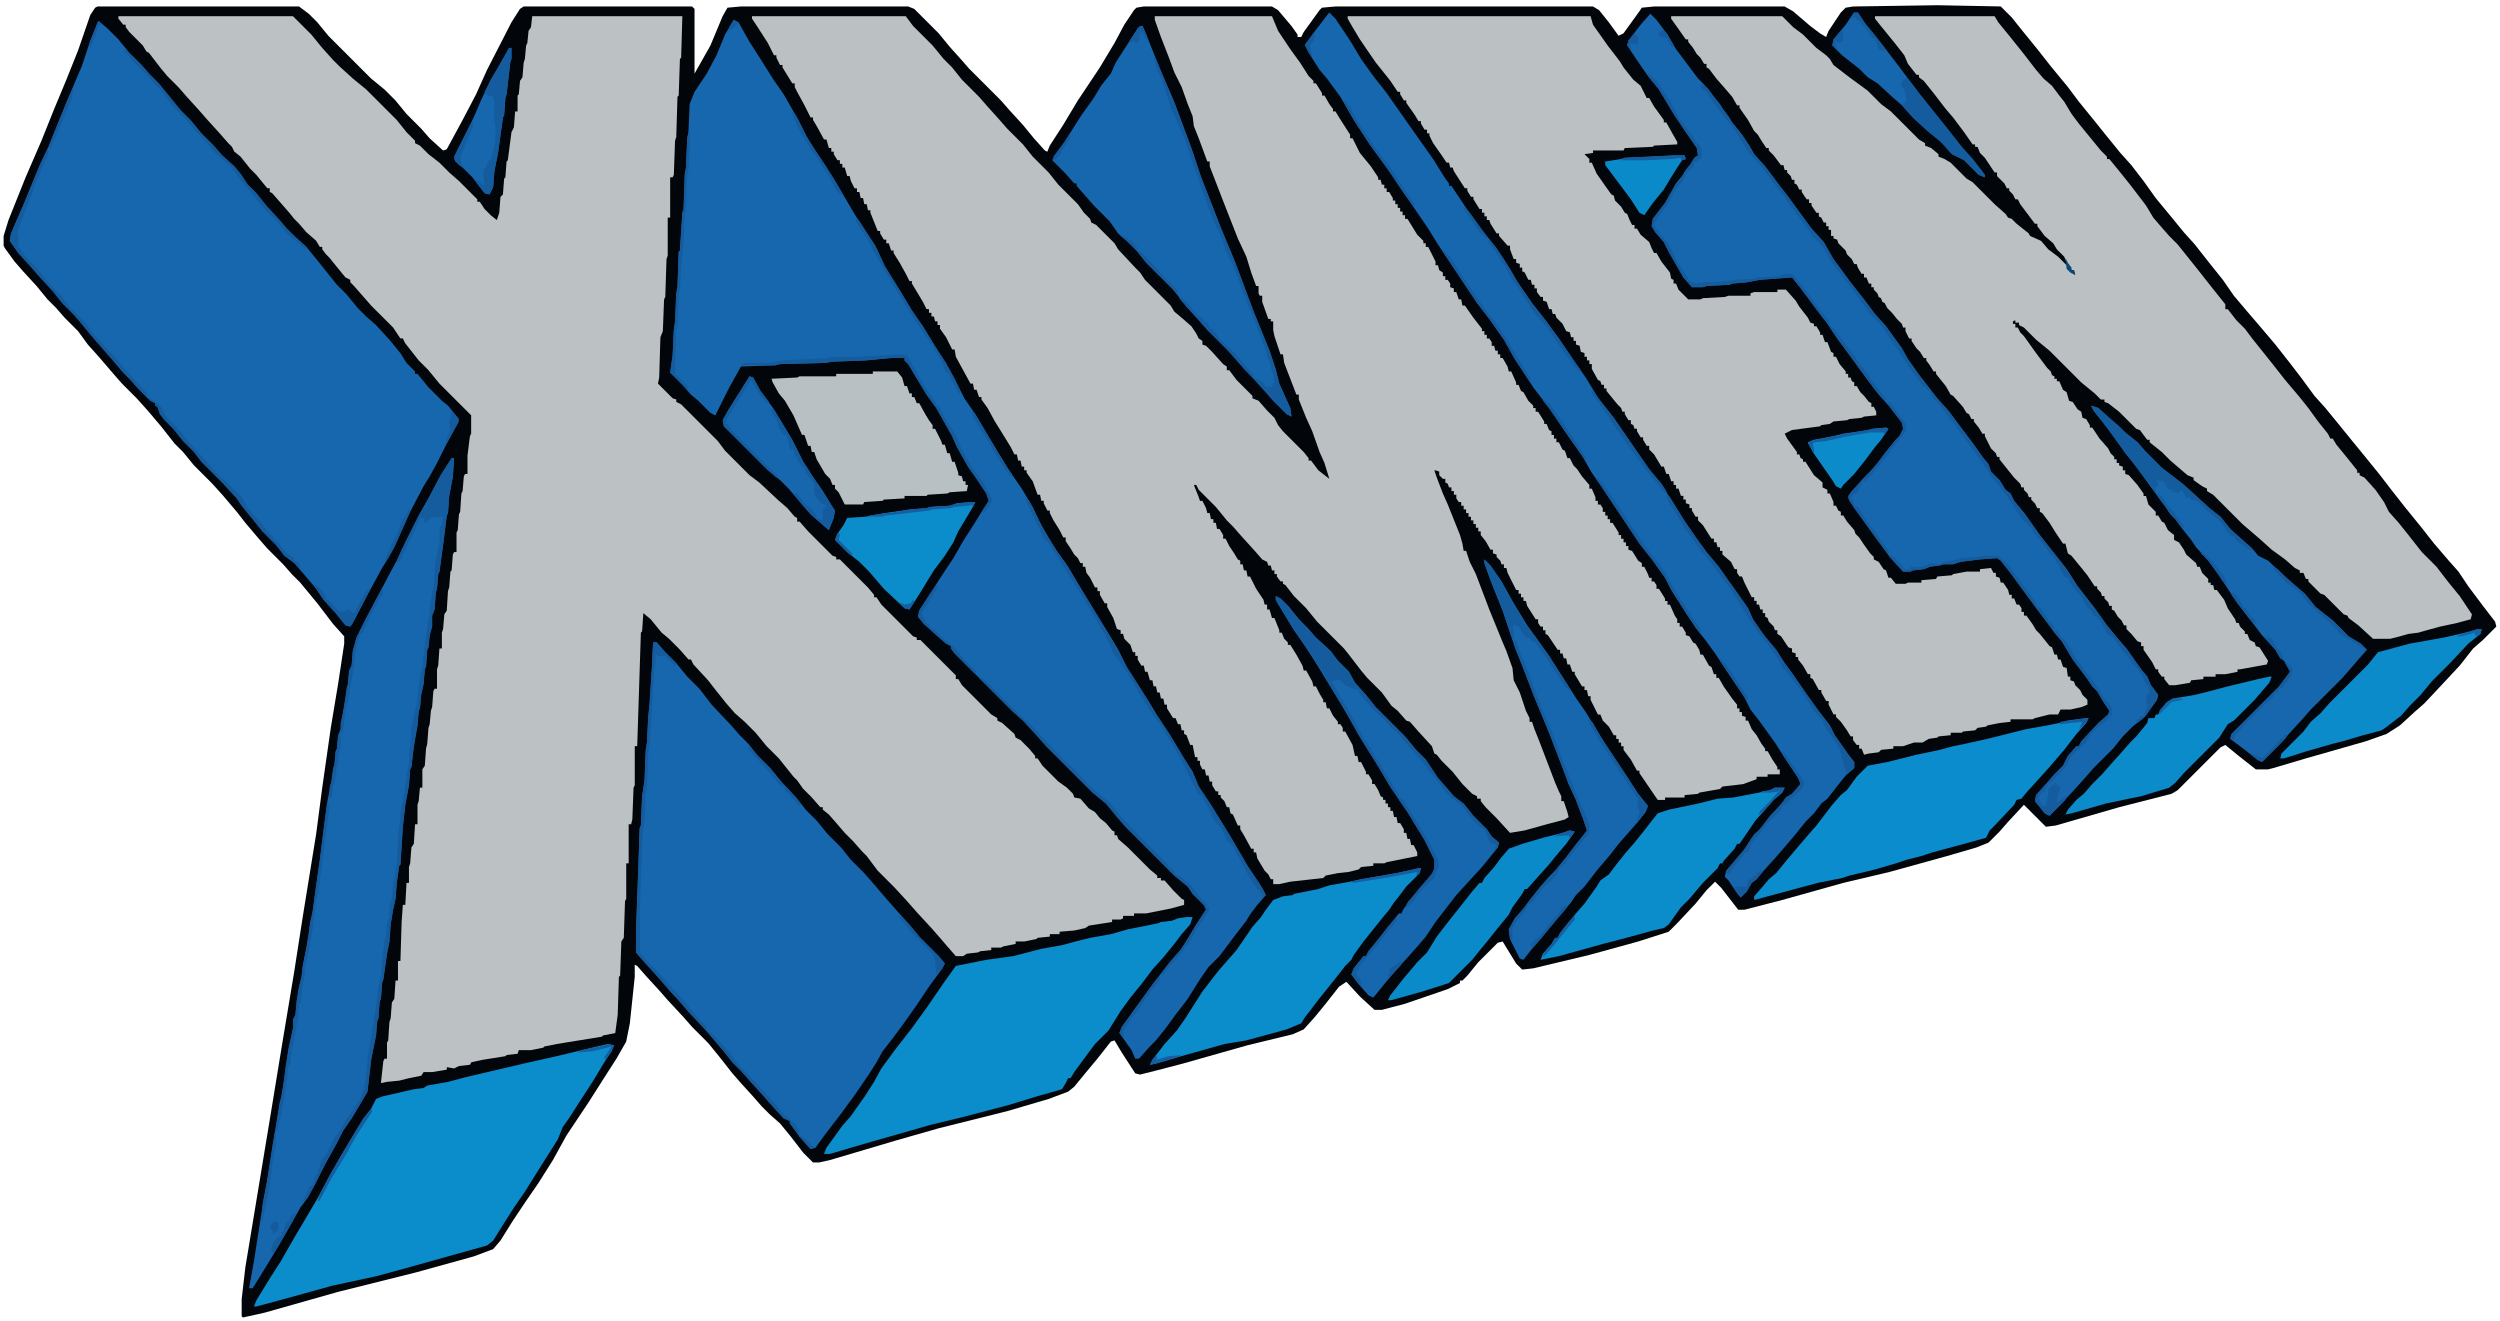 <svg xmlns="http://www.w3.org/2000/svg" width="717" height="379" viewBox="0 0 2048 1082"><path fill="#02060A" d="m1587 4 52 1 9 9 8 10 13 16 11 14 14 17 9 12 13 16 8 10 13 16 9 10 10 13 10 14 14 17 9 11 9 10 11 14 12 15 9 13 11 13 12 14 11 13 11 14 10 13 11 15 9 10 9 11 13 16 9 11 13 16 10 13 11 14 13 16 11 14 12 14 8 9 8 12 12 16 10 13 1 4-11 11-8 7-11 14-14 15-15 16-8 7-12 11-11 7-17 6-49 14-27 8-4 1h-10l-14-11-11-9-4 2-35 35-5 3-43 11-52 15-8 1-18-18-13 14-7 8-9 9-10 4-24 7-47 13-38 9-50 14-31 8h-5l-14-18-5-5-7 7-9 11-15 16-7 7-25 8-40 11-46 11-9 1-5-5-11-18-4 1-16 16-9 11-4 4h-2v2l-10 5-35 12-19 5h-6l-12-11-11-12-6 4-11 14-9 11-9 10-9 4-37 9-53 15-23 6-12 3-4-1-11-17-6-10-3 1-11 14-10 12-9 11-5 4-16 6-34 10-56 14-35 10-54 16-9 2h-5l-8-8-10-13-9-11-8-7-7-7-7-8-10-11-7-8-11-14-9-11-13-13-7-8-13-14-7-8-11-12-7-8-2-1v10l-4 38-3 15-8 14-9 14-14 22-18 27-11 20-12 19-11 16-10 15-10 16-6 7-16 6-47 13-64 16-60 17-18 4-1-1v-14l3-26 21-127 9-55 10-60 7-45 11-68 5-38 7-49 6-36 5-33v-6l-9-10-13-17-14-17-7-7-7-8-13-13-7-8-11-13-7-9-11-13-9-10-15-15-9-11-7-7-11-14-11-13-9-10-12-12-7-8-12-14-9-10-8-11-11-11-7-8-7-7-9-11-11-12-7-8-8-11-1-2v-8l4-13 14-35 13-30 10-25 10-24 10-25 10-29 4-6 2-1h165l8 6 7 7 9 11 35 35 11 9 9 9 9 11 12 12 7 8 11 10 3-1 13-24 11-21 9-20 20-39 7-11 3-2h138l2 2v53l13-23 10-24 4-7 11-1h137l5 2 20 20 9 11 9 10 7 8 26 26 7 8 11 12 9 11 9 10 2 1 2-5 11-17 12-20 18-27 12-20 8-15 8-12 2-2 6-1h105l5 3 11 13 5 7v2h3l2-4 13-18 2-2 11-1h211l5 3 8 10 8 11 4-2 13-18 2-3 10-1h107l7 4 14 12 8 6 5 3 2-5 10-15 4-4 6-1z"/><path fill="#BCC1C3" d="M97 13h143l15 15 9 11 9 10 5 5 11 10 11 9 25 25 8 10 7 7v2l4 2 7 7 9 7 8 8 8 7 15 15v2h2l4 6 5 5 5 4 2-6 1-13 2-2 1-13 1-1 1-13 1-1 3-23 2-4 1-13h2V78l1-1 1-11 2-3 1-12 1-3 1-11 1-2 1-10 2-3 1-9h123l-1 34-1 1-1 30-1 1-1 33-1 3-1 28-1 2h-2v33h-2v31l-1 3-1 31-1 2-1 26-2 5-1 33-1 5 12 12 3 1v2l4 2 30 30 6 8 20 20 8 6 15 14 8 7 6 7 2 1v3h2l7 8 20 20 3 1v2h3l23 23 5 6v2h2l4 6 26 26 3 1v2h3l29 29v3h2l3 5 24 24 5 3v2l4 2 10 9 1 3 4 2 7 7 5 6v2h2l4 6 13 13 7 5 5 5 1 3 5 1 7 8 5 3 4 5 5 4 5 6 2 1v3h2l1 3 8 7 18 18 6 5v2h3v2h3l7 8 7 7 2 1v4l-11 3-20 4h-10v2h-9v2l-2 1h-7v2l-19 3-3 2-9 2-12 1v2h-8v2l-10 1-1 1-10 2h-7v2l-10 2-2 1h-8v2l-9 1-2 1-9 1-3 2h-6l-7-8-6-7-7-8-12-13-7-8-11-12-14-14-9-12-4-4-7-8-7-7-6-7-7-8-5-4v-2h-2l-7-8-7-7-5-7-3-3-12-15-10-10-9-11-9-9-8-7-7-8-8-10-7-9-12-13-2-4h-2l-7-8-9-9-6-5-9-11-6-5-1 15-1 1-3 93h-2v32l-1 2-1 26-1 4h-2v32h-2v29l-1 2-1 30-2 3-1 28-1 1-1 31-2 15-10 2-1 1-37 6-10 2-1 1-10 2h-10l-1 3-9 1-1 1-19 3-9 2-1 2-9 1-4 2-6-1v2l-12 2h-7l-2 3-10 2-8 2-10 1-5 1 2-18 1-2h2v-13l1-2 1-15 1-3 1-13 2-3 1-15h2v-16h2l1-32 1-14h2l1-18h2v-13l1-3 1-13 2-3 1-16h2v-16l1-3 1-11h2v-15l2-3 1-14 1-4 1-13 1-3 1-11 1-3 1-13 1-2h2v-16l1-3 1-14h2v-13l1-3 1-12 2-3 1-16 1-3 1-13 1-1 1-13 1-2h2v-16l1-2 1-13 1-2 1-15 1-2 1-12 1-2h2v-15l2-16 1-2v-15l-26-26-9-11-8-8-11-14-2-4h-2l-6-9-18-18-14-16-3-3v-2l-4-2-9-11-4-5-3-3-3-4v-2h-2l-3-5-8-7-6-7-4-4-4-5-14-16-2-1v-3h-2l-9-11-5-5-8-10-5-4-2-4-3-3-7-8-10-11-7-8-10-11-7-8-9-9-5-6-10-13-2-1-3-5-11-11-3-4v-2h-2l-4-5z"/><path fill="#BBC1C3" d="M616 13h126l6 8 16 16 9 11 7 7 8 10 14 14 7 8 9 10 7 8 13 13 8 10 13 13 8 10 16 16 5 7 5 5 1 3 4 2 15 15 3 5 14 15 4 4 4 6 21 21 3 5 6 5 8 7 4 6 2 4 3 2v3l3 1 5 5 9 10 3 2v3h2l6 8 13 13v2l5 2 7 8 6 6 3 6 4 5 17 17 4 5v2h2l6 8 9 7-4-13-4-9-6-17-5-11-6-15v-4h-2l-10-26-1-7h-2l-5-15-1-5v-7h-2v-2h-2l-5-14v-5h-2l-1-2v-6h-2l-4-11-4-13-7-15-11-28-12-31v-4h-2l-7-19-4-10-1-8-4-10-5-14-6-12-4-11-7-18-5-14v-3h96l5 12 10 15 8 11 7 11 4 4v2h2l5 8v2h2l4 7 3 4v2h2l3 5 9 14v3h2l6 12 9 11 6 9v2h2l1 4h2v3h2v3h2l3 5v2h2v3h2v3h2v3h2v3h2v3h2l8 13 5 5v2h2v3h2l6 12v3h2l1 4 3 2v3h2v3h2l2 3v3l3 1v3h2l2 6h2l1 5h2l7 10 7 9v2h2v3h2v3h2l2 3v3h2l1 4h2v3h2v3h2l4 7 1 4h2l4 9v2h2l2 5 2 1 4 7 4 4v2h2v3h2l5 8v2h2l2 5 2 1v3h2v3h2v3h2l3 6 2 1 2 6h2l3 6 3 3 4 6 6 7v3h2l3 7v3h2v3h2l2 3v3h2v3h2v3h2v3h2l5 8v2h2v3h2v3h2v3h2v3l3 1 5 8 3 2v3h2l3 6 1 3h2v3h2l2 3v3h2l5 8v2h2v3h2l4 9 2 3v3h2v3h2l3 5v2l3 1 3 5 2 1 3 5 1 4h2l5 9 2 1 2 6h2v3h2l4 7 7 10 4 5v3h2v3h2v3l3 1v3h2l3 7 4 5 4 7 3 4v2h2l4 7 4 6v2h2v4h-10v2h-9v2l-11 4-8 1-9 1-2 2-17 3-1 1-11 1v2h-16v2h-6l-15-22v-2h-2l-5-9-6-8v-3h-2v-3h-2v-3h-2v-3h-2l-4-7-5-5-2-5h-2l-6-12v-3h-2l-1-5h-2v-3h-2l-6-10v-2h-2l-2-6h-2l-1-5h-2l-1-4h-2v-3h-2l-8-12-2-1v-3h-2v-3h-2l-2-3v-3h-2l-7-11-1-4h-2v-3h-2v-3h-2v-3h-2l-7-14-1-4h-2v-3h-2l-1-3-3-3v-2l-3-1v-3h-2l-4-7-4-5v-3h-2v-3h-2v-3h-2v-3h-2v-3h-2v-3h-2v-3h-2v-3h-2v-3h-2l-2-3v-3h-2v-3h-2v-3h-2l-1-3-2-1v-3h-2l-3-3v-3l-3-1h-1l2 6 5 13 4 9 10 25 2 7 1 6h2l3 9 5 10 11 29 11 27 3 7 5 14 1 10 5 10 5 15 3 6v3h2l2 6 4 10 13 34 3 7 2 4v4h2l3 9 1 4-3 2-15 4-18 5-12 2-11-12-9-9-4-5v-2h-3v-2l-4-2-8-8-8-10-9-9-4-5-2-1-2-6-11-12-7-8-3-1-7-8-5-4-8-11-12-12-5-6-10-13-4-5-22-22-9-11-10-10-7-9-2-1v-2h-2l-3-4v-2h-2v-3h-2l-1-4h-2l-1-3-4-2-7-8-10-11-7-8-5-5-9-11-14-14-2-4h-2l4 10 1 3h2l3 6 1 4h2l1 5h2v3h2l1 5h2l3 5v3h2l3 6 4 6 3 5 2 1v3h2l1 5h2l1 5h2l5 10 6 9 1 4h2v4h2l2 7h2l4 10v2h2l2 5 3 3v2h2l5 8 5 9 1 4h2l5 9 1 4h2l3 6 3 5v2h2l1 5h2l3 6 4 5v2h2l2 3v3h2l6 11 2 9h2l1 5h2l4 8v2h2l3 5v3h2l3 5 2 5 2 1v2h2v3h2v3h2v3h2l1 5h2l1 5h2l3 5v3h2l1 5h2l1 5h2l3 6v3l-25 5-2 1h-9v2l-10 1-2 2-8 2-9 1-10 2-2 2-27 3-9 2h-5v-4h-2l-2-4-3-3-6-10-1-5h-2v-3h-2l-6-11-3-5v-3h-2l-4-9-2-1-1-5h-2l-2-5-3-3v-2h-2v-3h-2l-3-5v-3h-2l-1-5h-2l-1-5h-2l-2-4v-3h-2v-3h-2l-2-10h-2l-3-8-2-1v-3h-2l-1-5h-2l-2-5h-2l-5-8v-3h-2l-1-5h-2l-1-5h-2l-1-5h-2l-1-5h-2l-2-7h-2l-1-5h-2l-3-5v-3h-2v-3h-2l-2-6-5-5-1-4h-2v-3l-3-1-3-9-5-9v-3h-2l-4-7v-3h-2v-3h-2l-4-8-3-4-1-5h-2v-3h-2l-2-4-3-3-3-5-4-6v-3h-2l-3-6-5-8-3-6v-2h-2l-3-6v-2h-2l-1-5h-2l-4-11-5-7v-2h-2v-3h-2l-1-5h-2l-1-5h-2l-3-6-8-13-5-8-6-11-5-7v-2h-2l-2-6h-2l-1-5h-2l-12-22-1-6h-2l-5-10-5-7v-3h-2v-3h-2l-1-4h-2v-3h-2v-3h-2l-3-6-9-15v-2h-2l-3-6-5-9-5-8v-2h-2l-2-6h-2v-3h-2l-3-5v-2h-2l-6-15v-2h-2l-1-5h-2l-1-5h-2l-1-5h-2v-3h-2l-3-6-1-4h-2l-2-7h-2v-3h-2v-3h-2l-3-5v-2h-2v-3h-2l-2-7h-2l-6-11-3-5v-2h-2l-5-10-6-11-2-4v-3h-2l-8-13v-2h-2l-3-6v-2h-2l-5-10-9-14-4-6zM1369 13h91l9 9 8 6 11 11 8 6 3 3 3 5 13 10 15 11 11 11 8 6 23 23 5 3v2l5 2 6 5v2l5 2 5 3 13 13 5 3 18 18 9 8 2 3 3 1 4 4 10 8 1 2 9 4 6 7 8 6 7 7 3 5 4 3-1-4h-2l-4-6-2-5-6-6-3-5-7-6-6-8v-2h-2l-12-16-2-4h-2l-2-4-3-3v-2h-2l-2-4-6-6v-3h-2l-8-12-4-4-2-5h-2v-2h-2l-7-10-9-12-6-7-10-13-8-10-4-3v-2h-2l-7-9-3-7-7-9-13-16-4-5v-2h98l3 5 9 11 12 15 10 13 6 7 7 6 6 8 4 5 6 10 6 8 18 22 5 5v2h2l9 11 8 10 13 17 6 10 6 7 7 8 7 7 16 20 11 14 12 15v4h2l7 9 7 7 6 8 16 20 11 14 11 13 8 10 8 11 8 10 2 4h2l3 5 9 11 8 10v2h2v2l4 2 9 10 7 10 4 8 8 9 8 10 11 14 12 12 10 13 9 11 10 15-1 4-11 3-14 3-11 3-7 2-8 1-7 2-8 2h-14l-12-11-8-6-1-2-3-1-16-16-3-1-10-10v-2h-2l-2-5h-3v-2l-4-2-8-7-11-8-10-9-14-12-24-24-5-3v-2l-4-2-7-5v-2l-5-2-14-12-7-7-10-8v-2h-2l-6-8-3-1-14-14-9-7-3-1v-2h-3l-5-5-11-9-26-26-11-9-10-10-4-2v-2h-3v-2l-2 1v2h2v3h2l2 4 3 3 10 14 9 12 3 3 1 3 2 1v2h2v2h2l3 7 3 2 2 7 3 1 4 6 3 2 1 5 3 1 3 5v2h2l6 9 7 8 2 4 3 3v2h2v3h2v2l3 1v3h2v3l3 1 7 8 5 7v2h2l2 7 6 6v3h2l3 5 2 1 3 6 5 4v4l4 2 4 6 2 4 8 7 1 3h2l2 5 5 5v3h2v2h2l1 4h2l6 8 3 7 6 9 1 3h2l1 3 4 4v2h2l2 5 4 2 1 3 3 1 7 11-1 3-22 4h-2v2l-10 2h-8v2h-10v2l-10 1-1 2-12 2h-5l-4-5v-2h-2l-3-4v-2h-2l-3-6-7-10v-3h-2v-3l-3-1-5-6-4-4v-3h-2l-2-4-3-3-3-5-2-1v-3h-2l-1-3-3-3v-2h-2l-1-3-3-3v-2h-2l-6-9-4-5-9-11-3-2-2-8h-2l-6-9-5-8-6-8-2-1v-3h-2l-2-4-3-3v-2h-2l-1-3-3-3v-2h-2l-1-3-5-5-12-15v-2h-2l-1-3-4-4-5-10v-2h-2l-3-5-4-5v-2h-2l-2-4-2-1-3-5-8-9-2-1-4-7-8-10v-2h-2l-3-5-3-4v-2h-2l-3-5-3-3-4-6v-2h-2l-3-6v-3h-2l-1-3-4-4-4-5-4-4-2-4-2-1-1-3-2-1-1-3-3-3v-2h-2v-3h-2l-2-5h-2v-3h-2l-3-5-1-3h-2l-2-4-4-4-1-3-6-6-1-3-3-1v-2h-2v-5h-2v-3h-2v-3h-2l-2-4-2-1v-3h-2l-4-6v-2h-2v-3h-2l-4-6v-2h-2l-2-4-2-1v-3h-2l-1-3-3-3v-2h-2l-1-4h-2l-6-8-4-4v-2h-2l-4-6-3-5-3-3-5-9-7-10v-2h-2l-4-7-6-7-7-8-6-8-2-1v-3h-2l-3-5-3-3-3-5-4-5v-2h-2l-7-10-5-7zM1104 13h199l2 7 12 17 10 13 3 5 8 10 6 5 5 10h2l4 7 8 11v2h2l5 9 4 7v2l-19 1-1 1-23 1-1 2h-25v2l-7 1 4 4v3h2l4 9 7 10 5 7 2 1 1 4 5 5 3 5 2 1 2 5 2 4h2v3h2l3 5 7 6 2 5 2 4h2l4 7 7 9 1 5 2 1v3h2l2 5 8 8h10l2-1 18-1 3-1h18v-2l3-1h19v-2h7l8 9 3 5 7 9 2 4 3 1v2h2l3 5v2h2l2 6h2l3 8 2 1v3h2l3 6 5 6v2h2v3h2l1 3 2 1v3h2l3 5 3 3 4 5 2 1v3h2l2 4v3l-10 1-2 1-10 1-2 1-11 1-3 2-7 1-1 1-23 3-6 3 2 4 8 11v2h2l1 3 2 1v2h2l7 11 7 6v4l4 2v3h2l3 7v3h2l2 4 2 1v3h2l3 5 6 7 1 3 3 3 4 6 5 7 3 3v2l4 2 4 6 2 1 2 6h2l4 5h8l2-1h11v-2l12-1 1-2 12-1 1-1 11-2h11v-2l9-1 2 4h2v3l3 1 1 4h2l4 6 1 4h2v3h2l2 5h2l2 3v3h2v3h2l5 7 3 5 3 3 8 10 2 1 2 6h2l1 4h2l2 6 3 1 1 7h2v3l3 1 1 3 4 4 2 4 4 4v4l-5 2-9 2h-8l-2 4h-7l-12 3-2 1h-18v2l-9 1-10 2-1 1-7 1-2 2-10 1-1 1h-9v2l-10 1-1 1-7 1-5 3h-7l-9 3h-8v2l-10 1-2 2-8 1-4 1-2-5h-2v-3h-2l-3-4v-3h-2l-3-5-5-7-4-4v-2h-2l-4-8v-3h-2l-4-7v-2h-2l-5-9-2-1v-3h-2l-4-7-4-5v-2h-2v-3l-3-1v-3l-3-1-6-9-3-2v-3h-2l-1-3-4-4-1-3-2-1v-3h-2v-3h-2l-1-4h-2v-3h-2v-3h-2l-6-12-2-5h-2l-2-3v-3h-2l-3-6-7-6v-3h-2v-3h-2l-1-4h-2v-3h-2l-7-11-4-4v-3h-2l-3-5v-2h-2v-3l-3-1v-3h-2v-3h-2l-2-6h-2v-3h-2v-3h-2l-2-6h-2l-2-6h-2l-6-10-4-4v-3h-2l-3-5v-2h-2l-3-5v-2h-2l-1-3-2-1v-3h-2l-3-5v-2h-2l-1-3-3-3-9-11v-2h-2v-3h-2l-1-3-2-1-5-9v-4h-2v-3h-2v-3h-2v-3l-3-1-1-5-3-1v-3h-2v-3h-2l-1-4-3-1-3-6-5-5-1-3h-2l-1-4h-2l-2-6-3-1v-3h-2l-3-4v-3h-2v-3h-2l-1-4h-2l-3-6-2-1v-3h-2v-3l-3-1v-3h-2l-3-8v-3h-2l-7-8v-2h-2l-5-8-1-3h-2v-3h-2v-3h-2v-3h-2l-5-8v-2h-2l-3-5v-2h-2l-9-14-1-3h-2l-1-4h-2l-4-6-7-10-3-6v-2h-2v-3h-2l-3-5v-2h-2l-3-5-7-10v-2h-2l-3-5v-2h-2l-6-9-12-15-13-19-6-10-4-7z"/><path fill="#1667AE" d="m81 17 7 6 9 9 9 11 10 10 7 8 7 7 18 22 8 8 9 11 10 10 7 8 10 9 5 6 6 9 7 7 8 10 11 12 6 7 5 5 11 10 9 11 16 20 8 8 9 11 7 7 8 7 11 12 9 11 5 8 7 7v2h2l9 11 11 11 5 4 9 11-2 5-8 15-8 16-6 11-5 8-11 21-13 29-5 9-5 8-13 24-11 21-2 3-4-1-8-10-10-11-6-9-11-13-7-8-8-6-7-9-11-11-8-10-9-11-4-6-12-13-17-17-6-8-9-9-8-10-7-7-4-5-2-6-2-1v-2l-4-2-9-9-7-8-7-7-9-11-9-10-7-8-13-16-11-11-8-10-11-12-7-8-10-11-7-10 1-6 10-23 14-34 8-17 6-15 14-34 6-14 7-21 6-15zM601 16l4 2 9 16 9 14 10 16 9 13 12 21 8 16 10 15 11 17 17 29 17 26 8 17 13 21 9 15 9 13 8 13 10 16 9 16 7 14 9 13 10 17 9 15 8 13 11 16 9 15 8 17 11 18 8 11 12 20 11 18 14 23 6 10 7 14 7 11 12 19 6 10 10 15 12 20 7 11 5 12 10 15 16 26 14 24 10 15 3 5 2 4-7 8-6 8-3 5-10 13-12 16-9 9-7 10-10 16-10 13-8 11-8 10-5 5-9 10h-3l-3-7-10-14 2-5 26-36 14-18 8-9 4-6 9-15 8-12-2-4-9-9-4-6-11-9-40-40-7-8-9-11-11-9-38-38-7-8-12-13-8-7-48-48-3-4v-2l-4-2-8-7-10-9-5-6 1-5 9-14 11-17 8-12 8-14 9-14 8-13 4-6-2-6-8-12-7-10-9-16-4-9-13-23-8-11-15-25-3-3v-2h-11l-21 2-27 1-6 1-37 1-4 1-28 1-10 18-11 22-4-2-10-10-6-5-7-8-10-10 2-14 1-21 1-7 1-23 1-5 1-29 1-1 2-31 1-3 1-29 1-5 1-24 1-5 1-23 4-10 10-15 8-15 7-17zM535 526h3l7 8 9 9 9 11 10 10 10 13 16 17 7 8 7 7 8 10 10 10 9 11 13 14 7 9 9 9 9 11 11 11 8 10 11 11 7 8 12 14 7 8 9 10 11 13 15 15 5 6-2 4-11 15-10 15-12 17-9 12-7 9-5 9-7 11-11 16-11 15-13 17-8 11-4 1-9-10-8-11v-2l-5-2-10-11-7-8-10-11-7-8-8-8-7-9-12-14-11-12-10-11-7-8-9-10-7-8-9-10-7-8v-18l2-54 1-30 1-2 1-24 2-13 1-25 1-6 1-21 1-9 2-31zM1352 11l5 5 9 12 7 12 18 24 5 5 8 10 5 6 3 5 4 5 3 5 8 10 6 9 4 7 9 10 12 16 7 9 8 11 11 15 10 11 8 14 14 19 11 14 9 12 9 10 13 18 5 9 10 14 14 18 9 10 21 28 7 10 5 6 2 6 7 7 5 8 4 3 3 6 9 11 12 17 7 9 8 10 7 9 9 14 14 18 10 14 9 11 7 8 12 17 5 6 3 7 6 8-1 4-10 14-10 8-8 8-8 10-16 16-7 8-9 10-14 15-6 6-4-2-8-10 1-5 8-9 7-8 7-7 4-8 7-8h2l2-4 14-15 8-7 1-3-6-9-4-7-4-4-4-6-12-16-9-15-6-7-14-19-12-16-10-14-8-10-3-2-14 1-16 2-6 2h-7l-12 2-5 2-9 1-2 1h-6l-11-12-26-36-7-10-1-4 12-14 10-10 8-11 9-11 3-3 3-6-1-5-10-13-9-10-9-12-13-18-12-16-8-12-10-13-8-11-7-9-4-5-27 2-10 2-12 1-2 1-19 1-3 1h-9l-7-8-12-21-4-8-7-8-3-5 1-6 10-13 9-16 5-6 3-5 4-5 3-5 3-2-1-6-11-16-8-12-12-20-9-11-9-13-8-12 1-4 10-13 7-8zM370 375h2l-1 15-3 16-1 14-1 2-3 24-3 22-1 2-1 12-1 3-1 14-2 5v9l-2 7-1 10-1 2-1 14-1 2-1 12-2 9-1 11-1 2-1 12-3 17-2 17-1 2-1 13-3 16-2 18-2 31-1 1-2 14-1 13-2 9-2 12-1 14-2 10-3 21-1 3-1 13-1 2-1 14-1 2-1 12-4 20-3 26-7 12-6 10-7 10-5 10-10 18-8 16-6 11-6 8-9 16-14 24-11 18-5 8h-3l4-22 2-13 6-38 3-16 4-26 4-24 3-16 3-17 3-23 4-18v-7l2-4 1-11 2-12 2-8 1-9 3-15 2-12 1-8 2-9 3-22 3-21 3-24 3-23 3-15 2-13 1-3 1-11 1-2 1-11 2-5 1-9 3-16 2-12 1-11 2-4 1-12 3-11 8-16 9-17 10-19 6-11 4-9 14-28 8-14 10-19zM1089 10l5 5 12 18 9 15 10 14 11 14 14 20 24 34 10 16 3 4v2h2l12 18 13 18 12 15 11 17 7 12 11 16 11 14 11 15 15 22 7 10 11 18 12 15 11 16 18 26 10 12 8 13 12 19 9 13 8 11 10 12 7 10 10 14 7 10 4 9 9 13 10 12 7 11 6 8 11 16 10 14 10 13 4 8 12 17 4 5v5l-7 6-8 10-7 9-5 4-6 8-7 7-8 10-11 13-7 8-10 11-4 5-4 3-4 7-5 5-4-5-6-9-3-3 1-5 14-16 7-11 5-5 7-9 14-16 2-3 5-3 7-8-2-5-12-18-7-11-13-18-7-9-6-12-7-10-16-24-8-11-8-10-7-11-13-20-5-10-10-14-11-14-32-48-7-10-8-14-12-17-15-22-13-17-15-23-9-16-12-17-10-13-32-48-8-13-13-19-9-13-10-15-16-22-13-20-11-19-11-15-6-7-7-11-5-9 6-9 7-9 6-8z"/><path fill="#0B8DCC" d="m498 855 5 1-2 5-6 9-9 15-11 17-9 14-5 7-4 10-12 19-15 24-9 13-7 11-10 16-5 4-68 19-22 6-23 5-14 3-36 10-26 7h-2l2-5 11-18 9-14 12-21 6-10 10-17 4-7 9-17 14-24 12-20 7-9 4-8 5-2 26-6 8-1 3-2 17-3 15-4 47-11 31-7 29-7zM972 751h5l-2 6-7 8-6 8-9 11-9 10-9 12-9 11-8 11-10 16-11 11-6 8-11 15-3 5h-2l-2 4-3 5-21 6-23 7-38 10-25 6-49 14-24 7-10 3h-5l2-5 13-18 7-8 12-17 7-11 6-11 11-15 14-18 13-18 13-19 10-14 25-5 22-3 23-6 17-3 11-3 12-3 17-3 14-4 25-5 2-1 9-1 5-2z"/><path fill="#1667AE" d="M934 21h2l5 12 10 25 10 23 15 40 8 24 16 41 12 29 15 40 13 32 5 15 3 12 9 20 1 7-4-2-11-11-7-8-11-12-12-13-7-8-17-17-7-8-10-11-11-14-22-22-8-10-7-7-8-7-7-10-13-13-14-16v-2h-2l-7-8-11-11 2-4 8-11 14-22 10-14 6-10 8-10 4-9 18-28z"/><path fill="#0B8CCC" d="M1709 588h2l-2 4-8 9-10 13-12 14-9 10-10 11-4 5-4 1-2 4-16 17-4 4-3 6-18 5-26 7-9 3-12 3-9 3-17 5-21 5-6 2-20 4-52 14v-3l7-8 5-6 6-5 9-11 11-13 6-7 7-8 13-17 7-8 5-4 8-11 9-9 16-3 24-6 19-4 11-3 10-2 18-4 32-8 17-3 10-2 7-2z"/><path fill="#0B8DCC" d="M1162 711h2l-1 4-11 11-6 8-4 5-4 6-5 6-16 20-8 11-2 4-5 5-7 9-16 20-6 8-4 5-3 5-12 5-33 9-18 3-39 11-17 5-5 1 2-4 10-13 10-11 7-10 14-22 10-13 4-5 14-16 13-19 7-8 4-6 6-8 8-3 8-1 1-1 20-4 9-3 17-3 9-2 29-5z"/><path fill="#1667AE" d="m1713 332 6 2 10 9 7 6 5 5 10 8 7 8 13 13 17 13 10 9 12 11 9 7 8 10 10 9 8 7 5 6 8 4 15 14 8 7 7 6 9 11 14 11 13 13 10 6 5 5-7 8-13 15-26 26-7 8-11 12-7 8-15 15-4-2-10-8-12-9 1-4 39-39 9-12-5-9-3-2-4-7-11-12-20-26-16-24-8-11-10-11-4-6-8-10-5-7-4-4-4-6-6-8-10-14-8-11-9-11-7-10-8-11-11-14z"/><path fill="#B9C0C3" d="M715 304h20l4 5 2 7h2l2 6h2v3h2l2 5h2l5 9 3 5 3 4v3h2l5 10 1 3h2l2 7h2l2 7h2l3 9v2l3 1 1 4h2v3h2l-1 5-14 1-2 1-16 1-1 1h-18v2l-17 1-1 1-15 1-1 2h-15l-5-10-3-3v-3h-2l-2-5-4-4-7-12-2-6h-2l-1-5h-2l-3-9h-2l-7-16-7-12-5-6-5-9-1-3 21-1 2-1h30v-2h30z"/><path fill="#1667AE" d="m1045 488 4 2 7 7 8 10 7 7 7 8 12 11 6 8 9 9 5 9 9 10 8 10 24 24 9 11 8 8 10 15 7 8 6 7 8 6 8 10 11 11 4 6 6 5-1 4-13 16-11 12-10 11-7 9-10 13-8 12-6 7-7 8-12 13-18 22-4-2-8-9-6-8 2-5 8-10h2l2-4 9-11 7-9 9-11h2l2-4 6-8 7-9 10-11 2-5v-7l-8-16-14-23-13-19-12-20-15-24-10-18-9-15-14-23-10-16-10-14-15-25zM1216 458l5 5 9 13 10 18 11 18 8 11 10 14 7 11 9 14 7 11 7 10 16 26 18 27 9 14 8 10-2 5-8 10-14 16-7 9-11 13-10 13-7 7-4 6-11 13-9 11-12 14-7 9-3-1-8-16-1-8 5-9 7-8 6-8 8-10 7-8 5-5 9-11 6-8 8-10 3-4-3-9-6-16-6-13-6-16-10-26-12-29-10-26-6-15-10-30-10-25-5-14z"/><path fill="#0B8CCB" d="M1454 645h8l-2 4-7 6-7 8-8 9-13 19h-2l-2 4-9 10-1 2h-2l-2 4-12 12-11 13-7 7-10 14-4 3-9 2-18 5-23 6-36 10-15 3 2-5 7-8 3-5h2l2-4 8-10 5-6 7-8 10-14 3-5 7-5 6-8 8-10 7-8 8-10 7-9 4-5 9-3 24-5 16-4 13-1 21-4 9-2z"/><path fill="#0B8BCA" d="M1859 554h2l-2 5-12 14-17 17-5 3-7 11-29 29-7 8-5 4-23 7-10 2-19 4-28 8-5 1 2-4 7-8 6-5 7-8 8-8 7-8 9-10 7-8 5-5 9-11 1-4h5l1-3h2l2-4 5-6 5-3 18-3 12-3 15-4 25-6zM2030 515h3l-1 4-10 8-14 15-16 16-9 11-9 9-7 8-13 10-3 2-15 4-17 5-8 2-21 6-19 6h-3l1-4 18-18 6-8 8-7 7-8 32-32 8-10 26-7 28-5 22-5z"/><path fill="#0B8ACA" d="m1286 680 4 1-7 10-6 7-9 11-9 10-8 9h-2l-2 4-8 11-3 6-9 11-8 10-9 11-4 5-19 19-22 7-25 7h-3l2-4 11-14 11-13 8-8 8-13 10-13 8-10 11-14 6-7h2l2-4 8-9 6-8 6-7 11-4 17-5 16-4z"/><path fill="#0B8DCC" d="M796 411h3l-2 4-12 20-4 9-7 11-9 12-11 18-7 11-2 3-4-1-17-16-12-14-8-8-10-8-10-10 2-5 5-7 3-6 15-1 16-3 21-3 13-1 3-1 16-1 6-2z"/><path fill="#1667AE" d="m614 308 3 1 6 11 11 15 15 25 9 18 4 6 3 5 9 13 8 13 2 3-1 6-4 10-7-6-8-7-7-8-11-13-7-7-10-8-36-36-1-5 5-9 12-19z"/><path fill="#1667AD" d="M1519 10h3l6 9 9 11 7 9 10 13 18 24 24 30 11 14 9 10 10 13v2l-5-2-12-12-10-5-9-10-11-9-12-11-9-10-8-7-12-11-8-5-7-7-14-11-8-8 1-5 10-12 6-9z"/><path fill="#1667AE" d="M417 39h2v9l-1 3-3 26-1 3-1 14-1 2-4 29-3 15-1 13-3 6-4-1-10-13-7-7-7-6-1-4 16-32 6-14 8-17 6-10z"/><path fill="#145C9E" d="M370 375h2l-1 15-3 16-1 14-1 2-3 24-3 22-1 2-1 12-1 3-1 14-2 5v9l-2 7-1 10-1 2-1 14-1 2-1 12-2 9-1 11-1 2-1 12-3 17-2 17-1 2-1 13-3 16-2 18-2 31-1 1-2 14-1 13-2 9-2 12-1 14-2 10-3 21-1 3-1 13-1 2-1 14-1 2-1 12-4 20-3 26-7 12-6 10-7 10-5 10-10 18-8 16-6 11-4 3 2-4 2-5 2-4h2l2-6 3-7 3-9 3-3 7-14 5-7 4-7 7-10 5-8 3-8 2-12 1-13 3-17 4-26 2-16 2-8 1-14 2-16 1-2 1-12 2-5v-9l2-6 1-14 1-2 2-13 1-22 3-26 1-2 3-21 2-11v-11l1-2 1-15 3-16 1-2 2-16 2-14 1-2 3-27 2-13 3-23 1-1 1-14v-3l1-7 3-15v-11l2-3 1-7-10 1-5 5-1-5h-3l-2 5-10 21-4 9-3 2 2-5 5-12 11-22 8-14 10-19z"/><path fill="#0B8AC9" d="M1372 127h8l1 3-3 1-4 6-5 8-6 10-9 11-7 10-4-2-7-11-21-28v-3l13-2 3-1z"/><path fill="#0B8BCA" d="m1545 350 2 1-6 9-5 6-9 12-8 10-9 9-2 3-4-2-3-5-16-23-4-8 5-2 16-3 8-2 21-3 3-1z"/><path fill="#145C9E" d="m1045 488 4 2 7 7 8 10 7 7 7 8 12 11 6 8 9 9 5 9 9 10 8 10 24 24 9 11 8 8 10 15 7 8 6 7 8 6 8 10 11 11 4 6 6 5-1 4-3 2 2-4-5-2-4-8-1-3-4-2-9-10-5-7-8-6-2-1v-2h-2l-7-10-7-8-8-11-12-13-7-9-5-4-7-8-9-8-7-8-4-5v-2l-10-3-6-6-6 2 8 14 6 10 12 22v2h2l6 11 13 21 5 8 3 5-1 2-7-10-8-14-12-19-8-14-11-19-8-13-14-23-20-30-11-18zM1394 68l5 4 8 11 6 8 6 9 8 10 6 9 4 7 9 10 12 16 7 9 8 11 11 15 10 11 8 14 14 19 11 14 9 12 9 10 13 18 5 9 10 14 14 18 9 10 21 28 7 10 5 6 2 6 7 7 5 8 4 3 3 6 9 11 12 17 7 9 8 10 7 9 9 14 14 18 10 14 9 11 7 8 12 17 5 6 3 7 6 8-1 4-10 14-5 4-2-1 4-4h2l2-5 2-4-2-1 1-8h2l-1-6-3-3-2-6-8-10-7-9-4-5-6-8-4-2-4-8-1-3-3-1v-2h-2l-3-5-4-4-3-6-8-10-3-4v-2l-4-2-5-10-3-5-4-4-4-6-9-11-2-4-3-2v-2l-3-1-10-15-7-10-9-11-6-9-12-17-6-8-8-11-9-12-5-6-4-4-1-4-3-1v-2l-3-1-3-5-4-5-7-10-20-30-9-9-7-10-18-24-7-9-6-11-7-8-2-1-3-5-7-10-7-9-7-10-7-9-12-16-10-11-11-18-8-10-9-12-6-9-4-2-1-3zM1713 332l6 2 10 9 7 6 5 5 10 8 7 8 13 13 17 13 10 9 12 11 9 7 8 10 10 9 8 7-1 2-13-9v-2l-4-2-9-12-11-9-7-7-6-1v-2l-3 1-3-6-2-1v2h-6v-2l-4-1-4-6-5-1 1 5h-2v5l-3-3-8-11-18-24-11-15-11-14zM1561 63l5 5 6 8 24 30 11 14 9 10 10 13v2l-5-2-12-12-10-5-9-10-11-9-12-11-9-10 2-2 2-1-1-7-2-4-2-2 2-5h2zM417 39h2v9l-1 3-3 26-1 3-1 14-1 2-4 29-3 15-1 13-3 6-4-1-7-9 1-2 6 5-1-7v-6l3-4 1-4h2l1-5 2-6 1-10 1-2-2-1 1-2-1-7V84l-1-5-6-2-1-2 7-13 12-21zM945 46l2 2 7 17 9 21 14 38 7 21 16 41 12 29 15 40 13 32 5 15 3 12 9 20 1 7-4-2-11-11-7-8-9-10h3l6 4v2l6 1 2-5-4-16-2-4-1-5-9-24-5-12-8-21-6-15-5-10-3-10-5-10-6-15-9-26-3-8-7-21-9-21-3-6-6-20-6-13zM840 407l3 3 8 16 9 16 9 14 6 8 13 22 8 13 14 23 6 10 7 14 7 11 12 19 6 10 10 15 12 20 7 11 5 12 10 15 16 26 14 24 10 15 3 5 2 4-3 2v-3l-2-1v-2h-2l-1-3-2-2-7-12-10-19-5-5-4-9-7-8-2-6-6-10-2-4h-2l-14-28-5-9-12-20-9-12-9-15-10-17-7-10-4-5-3-8-11-20-14-23-12-19-10-16-4-6-2-1-8-16-8-17zM1216 458l5 5 9 13 10 18 11 18 8 11 10 14 7 11 9 14 1 4-4-4-15-23-9-13-4-1v-2l-5-2-5-8-3-1-2 1 1 4v7l-2-3-7-21-10-25-5-14zM1365 404l3 3 11 18 11 16 8 11 10 12 7 10 10 14 7 10 4 9 9 13 10 12 7 11 6 8 11 16 10 14 10 13 4 8 12 17 4 5v5l-6 4-2-4-4-16-12-18-2-5-7-8-11-17-4-5-8-11-2-1-4-8-10-14-8-10-8-12-4-7-9-14-8-11-9-12-4-5-4-4-7-11-5-6-7-12-6-9-3-6zM535 526h3l7 8 9 9-1 2-8-8h-6l-2-1v8l-1 4-2 33-2 30-1 7-1 26-1 5-1 24-1 5-1 15-2 57v30l7 8 10 10 7 8 11 12 8 10 7 8 5 5-1 2-13-13-9-11-7-7-9-11-14-15-5-6v-18l2-54 1-30 1-2 1-24 2-13 1-25 1-6 1-21 1-9 2-31zM1350 60l7 6 9 13 4 7 6 11 12 16 2 4 2 1 2 5v6l-4 3h-2l-1 5-5 4-3 6-7 9-5 10-9 12-3 6 6 9 5 5 8 16 8 12 2 4 5 2 6-1 22-1 3-1 17-1 2-1 18-1 5-2h6l3 3 8 10 10 14 9 11 1 4-5-5-21-28-5-6-27 2-10 2-12 1-2 1-19 1-3 1h-9l-7-8-12-21-4-8-7-8-3-5 1-6 10-13 9-16 5-6 3-5 4-5 3-5 3-2-1-6-11-16-8-12-12-20-9-11zM1683 516h2l4 6 4 4 7 12 7 10 7 9 6 8 3 6 5 5 2 4v6h-2l-2 4-6 4-8 8-3 6-10 9-4 5-3 6-12 13h-2l-2 5-2 3h-2l-2 5 3 6h3l2-11v-4h2v-2h3l1-3 1 3 3 2-3 9v3l9-6-2 4-13 13-4-2-8-10 1-5 8-9 7-8 7-7 4-8 7-8h2l2-4 14-15 8-7 1-3-6-9-4-7-4-4-4-6-12-16-9-15-6-7zM737 290l6 1 6 10 6 11 7 11 5 7v2h2l6 12 9 14 4 10 10 17 7 9 6 11 2 5-7 10-1-2 5-8-2-6-8-12-7-10-9-16-4-9-13-23-8-11-15-25-3-3v-2h-11l-21 2-27 1-6 1-37 1-4 1h-28l2-2h20l12-2 37-2 3-1h22zM39 122l1 3-6 13-6 15-5 14-5 12-4 12 1 1v9l7 10 8 8 11 14 9 9 7 9 13 13 8 11 12 13 5 5 8 10 14 15 4 5-1 2-16-17-9-10-7-8-22-26-7-8-8-8-8-10-11-12-7-8-10-11-7-10 1-6 10-23 14-34zM632 334l3 3 14 23 9 18 4 6 3 5 9 13 8 13 2 3-1 6-4 10-7-6-8-7-7-8-7-9h3l7 9 5 4 4 5v2l5 2v-9l3-3-4-2-3-3-3-5v-8l-7-9-1-5h-2l-4-6v-2h-2l-1-6h-3l-1-7-2-5h-2l-4-6-2-7-4-6z"/><path fill="#145C9E" d="m1240 524 2 1 4 11 5 12 12 32 5 11 18 46 4 10 10 23 2 6v6l-10 12-8 10-2 4h-2v2h-2l-2 5-5 6-7 6-10 13h-2l-2 5-9 11-2 5v10l-2-2-1-8 5-9 7-8 6-8 8-10 7-8 5-5 9-11 6-8 8-10 3-4-3-9-6-16-6-13-6-16-10-26-12-29-10-26-6-15zM802 554l4 2 30 30 8 7 14 15 12 13 8 7 15 16 11 9 5 4 7 9 11 12 30 30v2l4 2 2 4 4 2 8 6 8 11 6 6-1 2-11-11-4-6-11-9-40-40-7-8-9-11-11-9-38-38-7-8-12-13-8-7-28-28zM268 657l2 2-1 9-4 30-3 24-3 16-3 24-3 16-3 15-1 10-1 1-1 12-1 6h-2l1 2-1 10-2 11-2 12-1 2-1 11-2 4-1 11-2 13-3 16-3 14-1-4 3-21 2-6 3-24 3-16 3-15v-7l2-4 1-11 2-12 2-8 1-9 3-15 2-12 1-8 2-9 3-22 3-21 3-24zM121 325l4 2 7 6 4 8 9 9v2h2l8 10 10 11 7 8 5 6 8 7 14 14 4 8 7 8 3 3 7 9 4 4v2h2l9 11 6 4v2l4 2 2 5-7-6-7-5-7-9-11-11-8-10-9-11-4-6-12-13-17-17-6-8-9-9-8-10-7-7-4-5-2-6-2-1v-2l-4-2zM102 40l7 6 7 7 7 8 7 7 18 22 8 8 9 11 10 10 7 8 10 9 5 6 6 9 7 7 8 10 11 12 6 7 5 5 11 10-1 2-7-7-8-6-8-10-13-13-7-9-11-13-6-9-8-7-6-5-7-9-8-8-9-11-10-10-11-14-12-13-7-7-7-8-3-3zM564 108h1v14l-1 17-1 4-1 29-1 3-1 24-2 19-1 19-1 4-1 24-1 6-1 35 11 11-1 2-14-14 2-14 1-21 1-7 1-23 1-5 1-29 1-1 2-31 1-3 1-29 1-5 1-24zM1546 329h2l12 16 2 4-1 4-12 16-8 10-9 11-4 4h-2l-5 10-3 1-2 4h2l1 5 3 1 7 11 6 8 10 14 3 4-1 2-10-13-10-14-8-11-5-8 2-5 15-16 7-8 7-9 8-10 3-3 3-6-1-5-10-13zM1308 391l5 5 12 17 13 20 12 17 5 7 4 4 6 9 8 15 6 9 9 14 6 9-1 2-10-14-12-19-7-13-10-14-11-14-32-48-3-4zM1459 614l4 4 8 12 7 10-1 5-5 5-7 6-2 3h-2l-2 4-11 11-6 8-7 8-3 8h-3l-1 3-5 5-6 9h-3l2-4 9-11 6-7 6-10 6-5 7-10 9-9 4-6 5-3 7-8-2-5-12-18zM1219 196l5 5 8 11 10 17 13 19 11 14 11 15 15 22 3 4-1 2-13-17-10-15-7-9-5-5-10-15-13-20-3-6-10-15-4-5zM1301 588l4 4 6 11 10 15 13 20 8 12 8 10-2 5-7 9v-3l2-6-2-7 1-4-9-13-20-30-9-15-3-6zM257 478l6 4 4 7v2h2l7 8 2 2 5-1 3-1 4 3 10-18 3-3-2 6-12 23-2 3-4-1-8-10-10-11-6-9zM614 308l3 1 6 11 7 9-1 2-6-7-8-13-9 15-9 14-3 7h2l3 5 31 31 7 6-1 2-12-11-31-31-1-5 5-9 12-19zM1629 455h8l8 7 13 18 9 12 2 5 3 1 6 9v2h2l3 5-1 2-14-18-10-14-12-16-7-9-3-2-14 1-16 2-6 2h-10l2-2 7-1 5-1 2-1zM1304 319l4 5 14 18 11 16 18 26 10 12 4 6-1 2-5-6-6-8-6-7-10-14-4-5-13-19-7-11-9-12zM1182 204l5 5 20 30 11 16 8 10 8 12 12 20 8 13-1 2-12-18-9-16-12-17-10-13-28-42zM701 178l3 3 13 20 8 17 13 21 9 15 9 13 8 13-1 2-8-12-7-10-11-18-12-20-8-14-6-12-7-10-3-6zM1146 653l3 1 15 24 9 16 5 10 1 6-2 2-2 7-8 7-6 7-4 6-6 5 2-5 6-7 7-8 8-10 1-3v-7l-8-16-14-23-7-10zM313 482l1 3-10 18-6 13-1 3h-2l-2 6-2 10-1 11-3 16-2 13-1 2-3 22-2 1v-8l2-7 3-22 1-3 1-11 2-4 1-12 3-11 8-16 9-17zM579 843l7 6 10 11 9 12 11 11 7 8 13 14 7 9 8 6 4 7-1 2-7-9v-2l-5-2-10-11-7-8-10-11-7-8-8-8-7-9-12-14zM1862 464l4 2 7 7 8 7 7 6 9 11 14 11 13 13 10 6 5 5-3 3 1-4-4-2-16-10-6-7-8-7-12-11-8-10-10-7-3-3-7-8zM1101 82l5 5 6 12 6 9 11 16 8 10 8 12 9 14 5 7-1 2-10-14-10-15-16-22-13-20-8-14zM767 479l1 2-13 21 3 6v2l3 1v2l4 2 8 8 9 7 6 8 12 12-1 2-17-17-3-4v-2l-4-2-8-7-10-9-5-6 1-5 9-14zM966 242l7 6 8 10 5 3v2h2l3 4v2h2l6 8 8 8 5 4 8 10 7 8-1 2-7-7-9-11-21-21-7-8-10-11-6-7zM1873 542l3 3 2 3-1 5-8 11h-2l-1 3h-2l-2 4-8 7-14 14-5 6-4 4-1 4-3-1 1-4 39-39 9-12-3-6z"/><path fill="#145DA0" d="m304 908 1 2-13 20-9 16-12 20-9 17-2 1 2-6 9-17 14-24 12-20z"/><path fill="#145C9E" d="M1144 751v3l-12 15-9 11-10 12v3h-2l1 5 2 1 2 7-5-5-4-5 2-5 8-10h2l2-4 9-11 7-9zM1499 266l4 4 10 13 6 8 5 8 3 3 10 14 8 10v3l-9-10-12-16-8-11-13-18-4-6zM737 750l7 6 9 11 16 16 5 6-2 4-5 5-1-12-2-5-17-17-7-9-3-3zM649 91l3 3 8 16 9 15 7 10 8 13 6 10-1 2-5-6-5-10-5-8-11-16-9-15-5-12z"/><path fill="#145EA1" d="M796 411h3l-2 4-1-2-2 1-12 1-3 1-15 1-3 1-17 2-18 2-4 1h-10v-1l22-3 12-2 13-1 3-1 16-1 6-2zM1545 350l2 1-3 5-1-2h-11l-18 3-18 4-9 1-2 1 1 5v3l-5-8 2-2 24-5 17-3 10-2z"/><path fill="#145C9E" d="M225 928h1v11l-1 2-5 36-5 23h-1l1-13 4-21 4-26zM989 743l2 1-2 4-6 9-3 4-4 8-3 5h-2l-2 5-9 10-8 10v-3l8-10 7-8 4-6 9-15zM387 99l1 3-10 24-1 1 1 7 2 3-4-2-4-5 2-6zM1442 713l2 1-5 6-4 3-4 7-5 5-4-5-1-4h10l1-5 4-2v-2h3v-2zM613 611l18 18 9 11 13 14 3 4-1 2-12-13-1-3-4-2-9-11-9-10-7-8zM796 336l3 3 10 17 9 15 8 13 3 4-1 2-6-8-7-11-5-9-13-21zM950 799l1 2-12 16-8 12-4 5-4 6-3 4 1 6-4-4 2-5 26-36zM242 993v3l-13 23-5 8-2-4 2-6 5-5h2l-1-3h2l3-9h2l1-4zM278 600h1v13l-1 2-4 26-1 2-1 10-2 1v-9l2-7 1-9 1-3 1-11 1-2 1-11z"/><path fill="#145D9F" d="M1372 127h8l1 3-4 1v-2l-8 1-21 1h-20l3-2z"/><path fill="#145C9E" d="m1264 326 6 5 11 16 18 27-1 2-14-20-15-22-5-6zM1519 10h3l6 9 9 11 7 9v3l-5-2-3-9h-2l-7-10-2-1v-2l-4-2-1-2-4 1 2-4z"/><path fill="#145EA1" d="M1162 711h2l-1 4-3 2 1-3-10 2-11 2-31 5-3-1 9-2 29-5z"/><path fill="#145C9E" d="M59 73h1l-1 7-8 19-6 14-4 9-1-3 15-37zM369 336l5 5 2 4-10 18-1-2 4-9-1-7 2-5zM932 205l4 2 11 12 7 8 10 10 2 5-27-27-7-9zM1548 454l5 3 6 7v2h6v-2h10l7-3 8 1v1l-9 1-5 2-9 1-2 1h-6l-11-12zM335 417l1 2-13 29-5 9-3 2 2-4 4-10 4-7 4-11 4-6zM1283 741v3l-12 14-9 11-7 8-1-4 8-7 7-9 7-8 4-6zM934 21h2l4 9-1 3-3-7-2-1 1 3h-2l1 4-3 3-3-2-1 2-2-1 7-11z"/><path fill="#145EA1" d="M1454 645h8l-2 4-7 6-7 8-6 5 2-4 8-8 6-7 2-1-7 1h-8v-1l7-1z"/><path fill="#145C9E" d="m764 282 3 3 8 12 6 11 6 13-1 2-8-15-1-3h-2l-4-10-7-11z"/><path fill="#145EA1" d="m498 855 5 1-2 5-5 7-1-2 6-9-16 4-12 1 3-2 20-4z"/><path fill="#145FA2" d="M1290 750v3l-9 11-8 10-7 8-2 1 2-4 5-6 3-5h2l2-4 8-10z"/><path fill="#145C9E" d="M1873 601v3l-20 20-4-2-5-5 5 2 4 2 11-11 5-6h2v-2zM1767 404l5 3 3 6 4 4 6 8 4 6-1 2-6-8-4-4-4-6-6-8zM1409 539l5 5 18 27-1 3-22-33zM1803 451l7 6 6 7 7 10 2 6-4-4-4-6-8-11-6-6z"/><path fill="#145EA1" d="m947 864 1 2-1 2 10-3 11-1-4 2-17 5-5 1 2-4z"/><path fill="#145C9E" d="m1509 24 1 4v5l-3 2-4-2 2 7-4-3 1-5zM1828 485l3 1 6 9 1 3h2l4 7 3 2 1 5-5-5-10-13-5-7zM1199 169l5 5 13 18 2 4-7-6-8-12-5-7z"/><path fill="#145DA0" d="M1709 588h2l-2 4-6 5 3-6-19 2 1-2z"/><path fill="#145C9E" d="m1339 27 3 3v6l-7-1 2 6-4-4 1-4zM225 1000l3 1v6l-4 4-3-7zM876 110l1 2-9 15-5 5v-4l7-9z"/><path fill="#1463A6" d="M2030 515h3l-1 4-4 2-1-3-10 3h-5l4-2z"/><path fill="#145C9E" d="M1077 26v3l-1 5-3 2 1 6 1 4-3-3-3-7zM1148 787v3l-10 11-1-2 2-6zM1362 24l4 4 5 9-1 2-4-6v-2l-4-1-3-1v-2zM1855 521l6 2 3 6 5 6 2 5-3-1-4-7-9-10z"/><path fill="#1560A3" d="m687 436 1 2-1 4 12 12h-3l-12-12 2-5zM1286 680l4 1-4 6-1-3-12 1 4-2z"/><path fill="#145C9E" d="m81 17 3 3h-3l-3 9-4 10-1-3 7-18z"/><path fill="#1266A8" d="M1780 572h8v1l-9 2-10 10v-3l6-7z"/><path fill="#145EA2" d="m285 938 1 3-9 15-2-2 9-15z"/><path fill="#0B4873" d="m1692 211 2 4 3 4v2h2l1 4-4-2-3-3z"/><path fill="#145C9E" d="m601 16 4 2-1 2-8 6 2-5zM655 929l7 6 3 3 3 2-4 1-9-10zM918 192l4 2 6 4 4 5-1 2-7-7-6-5z"/><path fill="#1560A3" d="m748 491 1 2-4 6-4-1-4-5 4 2 5-1z"/></svg>